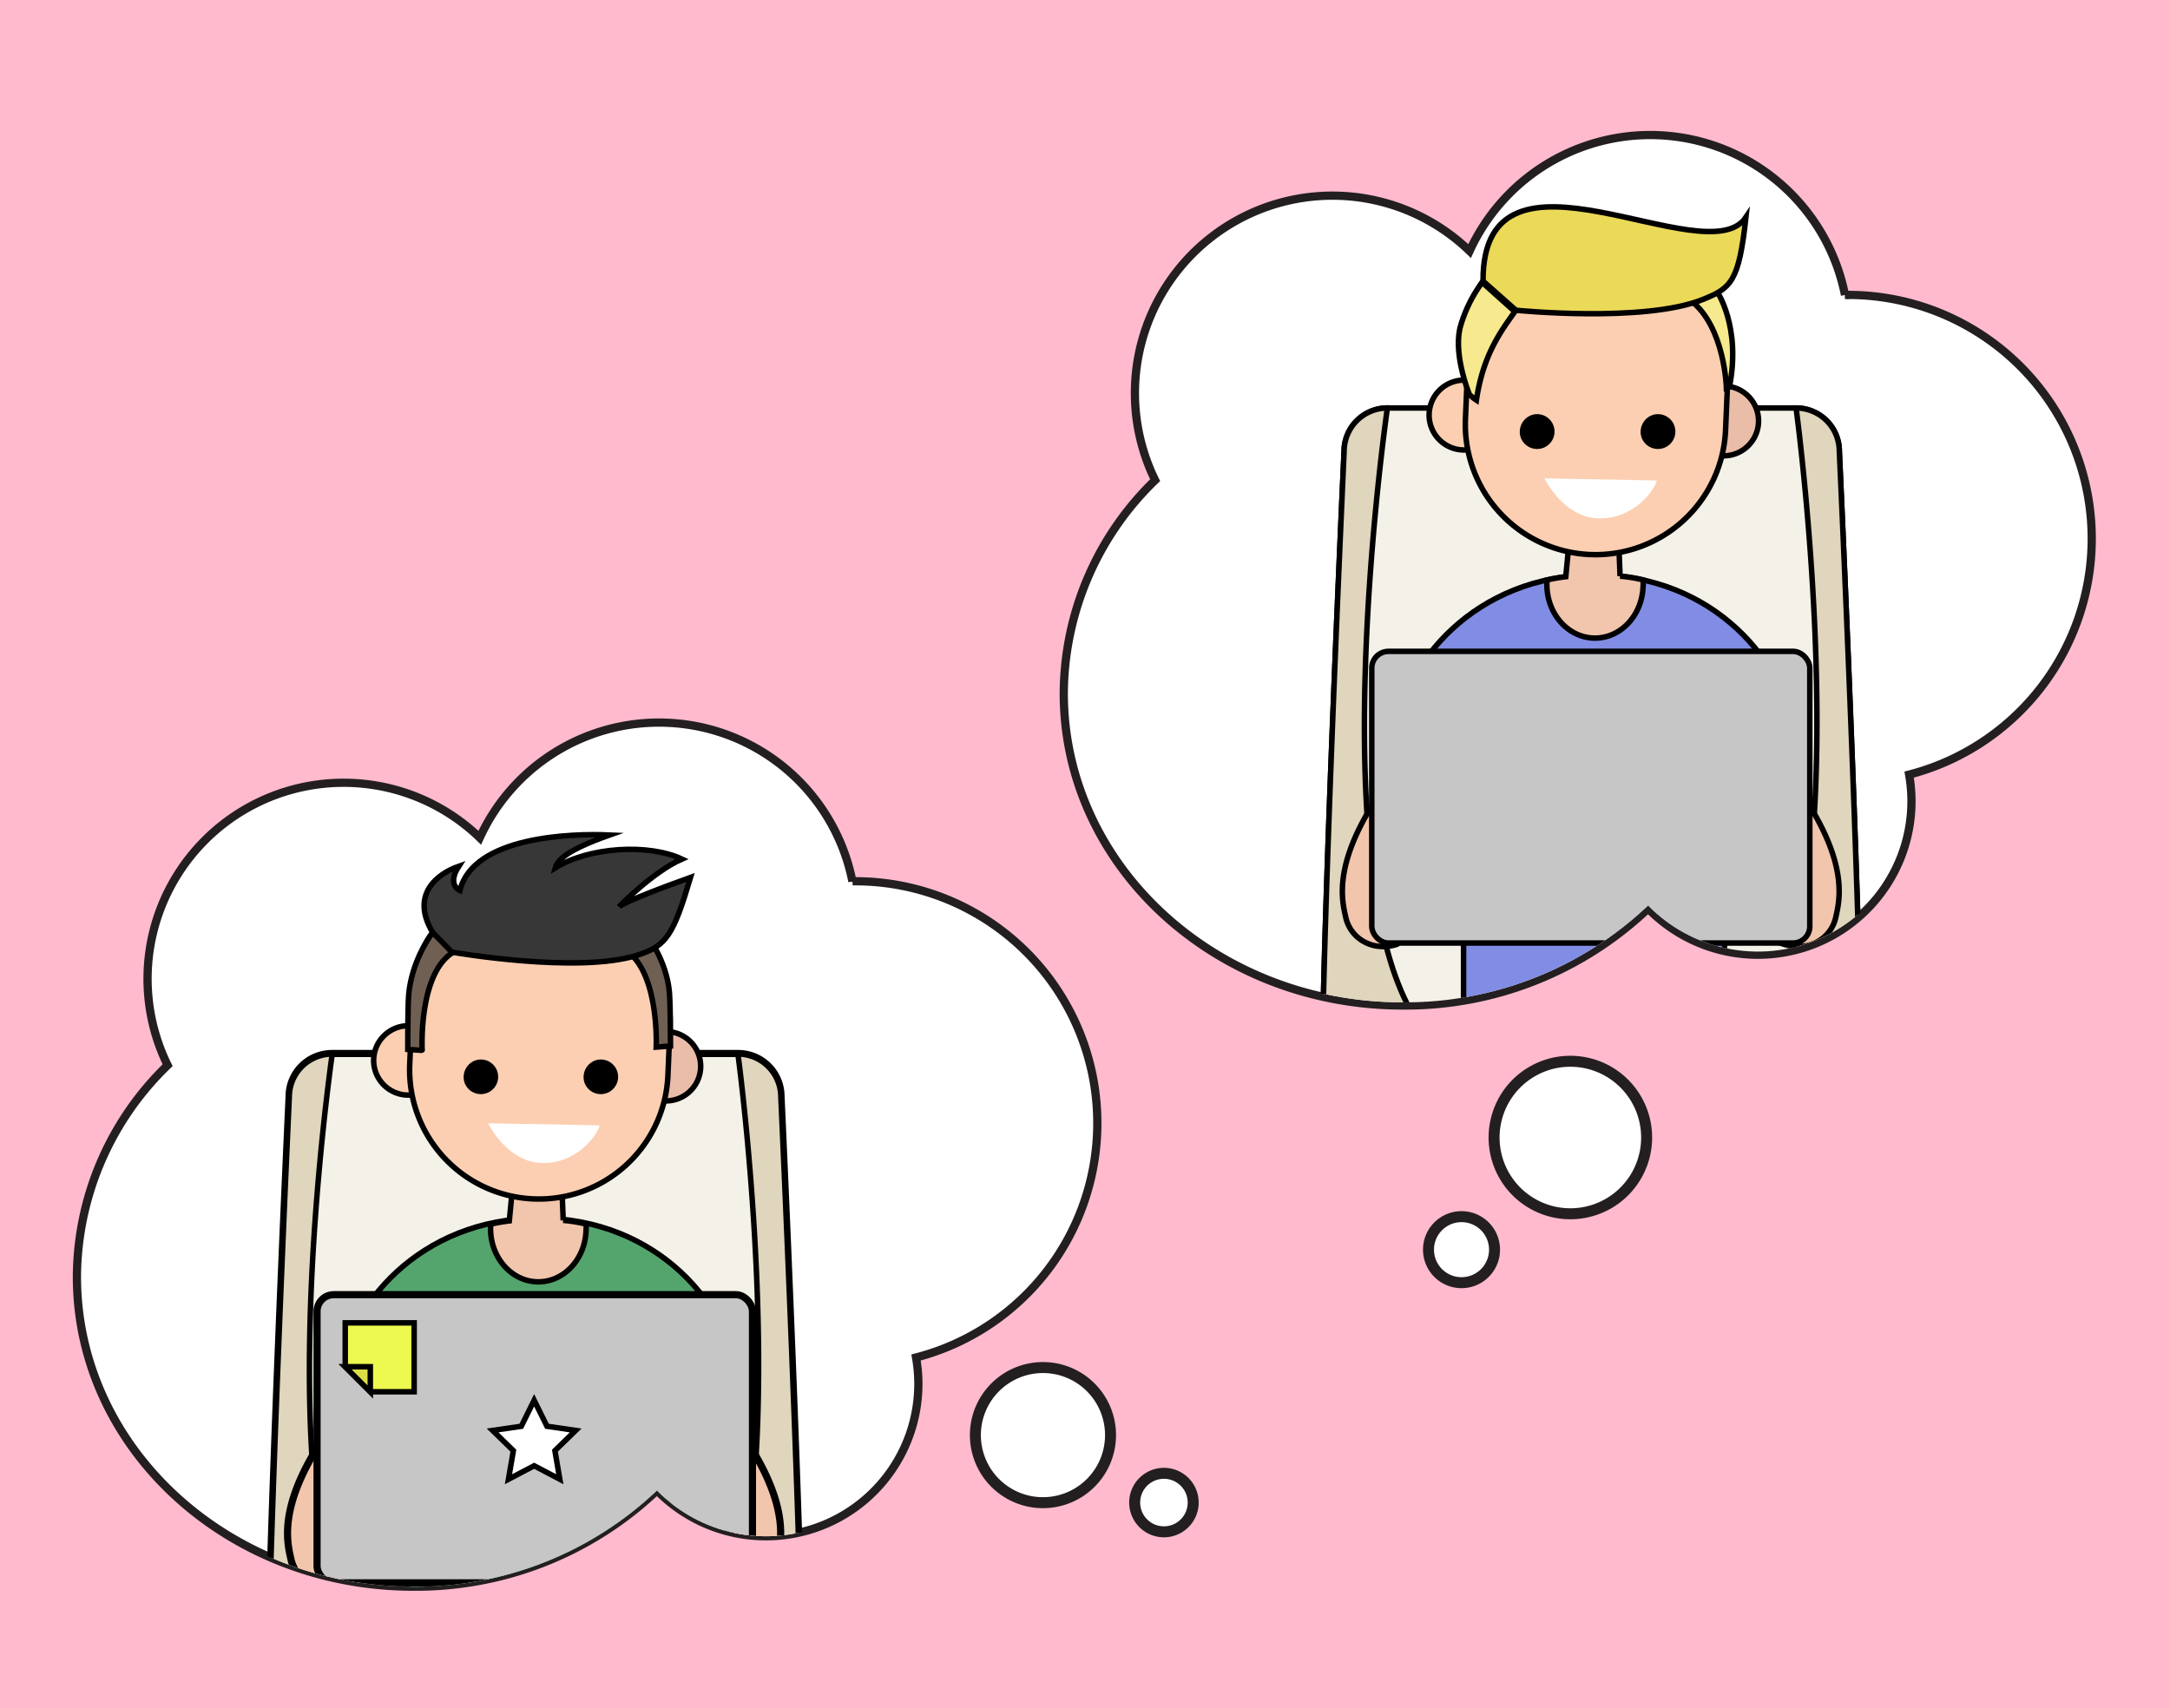 <svg xmlns="http://www.w3.org/2000/svg" xmlns:xlink="http://www.w3.org/1999/xlink" width="395" height="311" viewBox="0 0 395 311">
  <rect x="0" y="0" width="395" height="311" fill="#808080" stroke="none"/>
  <defs>
    <clipPath id="clip-path">
      <path id="Path_153240" data-name="Path 153240" d="M4979.913,1127.356a44.041,44.041,0,0,0-44.039-44.04c-.183,0-.363,0-.545.015a35.879,35.879,0,0,0-67.827-7.937,35.689,35.689,0,0,0-56.819,41.411,53.9,53.9,0,0,0-16.512,38.516c0,31.156,27.419,56.415,61.243,56.415a63.637,63.637,0,0,0,44.339-17.522,27.748,27.748,0,0,0,47.585-19.4,28.069,28.069,0,0,0-.422-4.8A44.056,44.056,0,0,0,4979.913,1127.356Z" transform="translate(-4794.17 -1054.42)" fill="none"/>
    </clipPath>
    <clipPath id="clip-path-2">
      <path id="Path_153240-2" data-name="Path 153240" d="M4981.289,1127.9a44.367,44.367,0,0,0-44.366-44.365c-.184,0-.365,0-.549.015a36.145,36.145,0,0,0-68.33-8,35.953,35.953,0,0,0-57.24,41.717,54.3,54.3,0,0,0-16.633,38.8c0,31.387,27.622,56.832,61.7,56.832a64.105,64.105,0,0,0,44.667-17.651,27.953,27.953,0,0,0,47.938-19.545,28.285,28.285,0,0,0-.424-4.838A44.382,44.382,0,0,0,4981.289,1127.9Z" transform="translate(-4794.171 -1054.42)" fill="#fff" stroke="#231f20" stroke-miterlimit="10" stroke-width="1.5"/>
    </clipPath>
    <clipPath id="clip-Be_safe_3_1">
      <rect width="395" height="311"/>
    </clipPath>
  </defs>
  <g id="Be_safe_3_1" data-name="Be safe 3 – 1" clip-path="url(#clip-Be_safe_3_1)">
    <rect width="395" height="311" fill="#fff"/>
    <rect id="Rectangle_13541" data-name="Rectangle 13541" width="395" height="311" fill="#ffbace"/>
    <g id="Group_20163" data-name="Group 20163" transform="translate(-291 -205)">
      <path id="Path_153241" data-name="Path 153241" d="M4622.273,1369.905a12.3,12.3,0,1,0,12.3-12.3h0a12.3,12.3,0,0,0-12.3,12.3Z" transform="translate(-4153.726 -903.64)" fill="#fff" stroke="#231f20" stroke-miterlimit="10" stroke-width="2"/>
      <path id="Path_153241-2" data-name="Path 153241" d="M0,13.881A13.881,13.881,0,1,0,13.882,0h0A13.88,13.88,0,0,0,0,13.879Z" transform="matrix(-0.259, 0.966, -0.966, -0.259, 593.853, 402.274)" fill="#fff" stroke="#231f20" stroke-miterlimit="10" stroke-width="2"/>
      <path id="Path_153242" data-name="Path 153242" d="M4673.125,1396.7a5.325,5.325,0,1,0,0-.007Z" transform="translate(-4175.582 -918.152)" fill="#fff" stroke="#231f20" stroke-miterlimit="10" stroke-width="2"/>
      <path id="Path_153242-2" data-name="Path 153242" d="M0,6.013a6.009,6.009,0,1,0,0-.008Z" transform="matrix(-0.259, 0.966, -0.966, -0.259, 564.398, 428.256)" fill="#fff" stroke="#231f20" stroke-miterlimit="10" stroke-width="2"/>
      <path id="Path_153240-3" data-name="Path 153240" d="M4979.913,1127.356a44.041,44.041,0,0,0-44.039-44.04c-.183,0-.363,0-.545.015a35.879,35.879,0,0,0-67.827-7.937,35.689,35.689,0,0,0-56.819,41.411,53.9,53.9,0,0,0-16.512,38.516c0,31.156,27.419,56.415,61.243,56.415a63.637,63.637,0,0,0,44.339-17.522,27.748,27.748,0,0,0,47.585-19.4,28.069,28.069,0,0,0-.422-4.8A44.056,44.056,0,0,0,4979.913,1127.356Z" transform="translate(-4489.17 -717.881)" fill="#fff" stroke="#231f20" stroke-miterlimit="10" stroke-width="1.5"/>
      <path id="Path_153240-4" data-name="Path 153240" d="M4981.289,1127.9a44.367,44.367,0,0,0-44.366-44.365c-.184,0-.365,0-.549.015a36.145,36.145,0,0,0-68.33-8,35.953,35.953,0,0,0-57.24,41.717,54.3,54.3,0,0,0-16.633,38.8c0,31.387,27.622,56.832,61.7,56.832a64.105,64.105,0,0,0,44.667-17.651,27.953,27.953,0,0,0,47.938-19.545,28.285,28.285,0,0,0-.424-4.838A44.382,44.382,0,0,0,4981.289,1127.9Z" transform="translate(-4309.536 -824.846)" fill="#fff" stroke="#231f20" stroke-miterlimit="10" stroke-width="1.5"/>
      <g id="Group_20148" data-name="Group 20148" transform="translate(305 336.539)">
        <g id="Group_20147" data-name="Group 20147" transform="translate(0 0)" clip-path="url(#clip-path)">
          <path id="Path_153556" data-name="Path 153556" d="M4952.429,1282.276c0,4.318-3.812,7.817-8.513,7.817H4863.47c-4.7,0-8.513-3.5-8.513-7.817,0-28.593,3.964-114.37,3.964-114.37a7.819,7.819,0,0,1,7.82-7.817h73.905a7.818,7.818,0,0,1,7.818,7.817h0S4952.429,1253.683,4952.429,1282.276Z" transform="translate(-4820.296 -1099.837)" fill="#f4f1e8" stroke="#000" stroke-miterlimit="10" stroke-width="1.3"/>
          <path id="Path_153557" data-name="Path 153557" d="M4952.418,1282.336c0,4.316-3.808,7.812-8.506,7.812h-80.386c-4.7,0-8.506-3.5-8.506-7.812,0-28.572,3.961-114.284,3.961-114.284a7.815,7.815,0,0,1,7.815-7.812c.285-1.81-13.882,93.346,8.589,114.713,11.184,10.635,44.88,12.58,56.055,1.935,16.557-15.77,13.514-73.069,10.9-101.233-.864-9.3-1.694-15.415-1.694-15.415a7.812,7.812,0,0,1,7.812,7.812h0S4952.418,1253.765,4952.418,1282.336Z" transform="translate(-4820.323 -1099.891)" fill="#e0d5bd" stroke="#000" stroke-miterlimit="10" stroke-width="1"/>
          <path id="Path_153558" data-name="Path 153558" d="M4901.522,1157.824a6.312,6.312,0,1,1-6.037-6.589A6.312,6.312,0,0,1,4901.522,1157.824Z" transform="translate(-4834.888 -1096.029)" fill="#fccfb2" stroke="#000" stroke-miterlimit="10" stroke-width="1"/>
          <g id="Black_man" data-name="Black man" transform="translate(47.759 82.227)">
            <g id="Body">
              <g id="Body-2" transform="translate(0 8.003)">
                <g id="Group_19714" data-name="Group 19714">
                  <path id="Path_153559" data-name="Path 153559" d="M4890.421,1247.426l-12.493-5.011c1.111-13.653,14.7-29.752,36.33-29.752s35.048,16.1,36.161,29.752l-12.675,5.011v57.281h-47.326Z" transform="translate(-4877.929 -1212.664)" fill="#54a56d" stroke="#000" stroke-miterlimit="10" stroke-width="1"/>
                </g>
              </g>
              <g id="Head" transform="translate(27.535)">
                <g id="Group_19715" data-name="Group 19715">
                  <path id="Path_153560" data-name="Path 153560" d="M4926.22,1207.723a31.712,31.712,0,0,1,3.412-.594l.786-8.185,8.693-.317.333,8.406a26.62,26.62,0,0,1,4.171.677,9.864,9.864,0,0,1-.016,1.254c-.213,5.346-4.277,9.485-9.072,9.248s-8.51-4.764-8.3-10.11C4926.233,1208.015,4926.215,1207.811,4926.22,1207.723Z" transform="translate(-4926.219 -1198.628)" fill="#f2c5ad" stroke="#000" stroke-miterlimit="10" stroke-width="1"/>
                </g>
              </g>
            </g>
          </g>
          <g id="Body-3" transform="translate(38.342 120.422)">
            <path id="Path_153561" data-name="Path 153561" d="M4996.855,1276.432c-3.056-4.778-6.009-8.764-7.548-10.817l-7.909,4.965c1.129,1.491,4.133,5.525,7.279,10.344,2.26,3.462,5.412,9.107,5.045,11.432-1.32-1.3-3.669,8.743-2.709,9.233a8.877,8.877,0,0,0,5.653,1.061,7.183,7.183,0,0,0,2-.68,6.648,6.648,0,0,0,3.478-4.568C5002.808,1294.449,5004.365,1288.175,4996.855,1276.432Z" transform="translate(-4912.983 -1265.615)" fill="#f2c5ad" stroke="#000" stroke-miterlimit="10" stroke-width="1.3"/>
            <path id="Path_153562" data-name="Path 153562" d="M4867.3,1276.432c3.055-4.778,6.009-8.764,7.548-10.817l7.908,4.965c-1.128,1.491-4.133,5.525-7.279,10.344-2.259,3.462-5.413,9.107-5.045,11.432,1.32-1.3,2.347,9.542.8,10.016a7.874,7.874,0,0,1-3.743.278,7.176,7.176,0,0,1-2-.68,6.648,6.648,0,0,1-3.478-4.568C4861.35,1294.449,4859.792,1288.175,4867.3,1276.432Z" transform="translate(-4861.415 -1265.615)" fill="#f2c5ad" stroke="#000" stroke-miterlimit="10" stroke-width="1.3"/>
          </g>
          <g id="Group_19719" data-name="Group 19719" transform="translate(43.713 104.157)">
            <g id="Group_19717" data-name="Group 19717">
              <g id="Group_19716" data-name="Group 19716">
                <rect id="Rectangle_16943" data-name="Rectangle 16943" width="79.257" height="52.458" rx="3.043" fill="#c6c6c6" stroke="#000" stroke-miterlimit="10" stroke-width="1.3"/>
              </g>
            </g>
            <path id="Path_153563" data-name="Path 153563" d="M4934.432,1270.805l2.338,4.733,5.224.759-3.78,3.685.892,5.2-4.672-2.456-4.675,2.456.892-5.2-3.78-3.685,5.225-.759Z" transform="translate(-4894.917 -1251.58)" fill="#fff" stroke="#000" stroke-miterlimit="10" stroke-width="1"/>
            <g id="Group_19718" data-name="Group 19718" transform="translate(5.088 5.132)">
              <path id="Path_153564" data-name="Path 153564" d="M4892.378,1246.089v12.544h-7.953l-4.591-4.591v-7.954Z" transform="translate(-4879.791 -1246.089)" fill="#edf94e" stroke="#000" stroke-miterlimit="10" stroke-width="1"/>
              <path id="Path_153565" data-name="Path 153565" d="M4884.363,1264.694l-4.605-4.6h4.605Z" transform="translate(-4879.757 -1252.106)" fill="#dddd47" stroke="#000" stroke-miterlimit="10" stroke-width="1"/>
            </g>
          </g>
          <path id="Path_153566" data-name="Path 153566" d="M4983.777,1159.68a6.311,6.311,0,1,1-6.036-6.589,6.311,6.311,0,0,1,6.036,6.589Z" transform="translate(-4870.241 -1096.827)" fill="#eabda9" stroke="#000" stroke-miterlimit="10" stroke-width="1"/>
          <path id="Path_153567" data-name="Path 153567" d="M4947.4,1141.951a23.523,23.523,0,0,1-24.5,22.5h0a23.522,23.522,0,0,1-22.5-24.5l.374-8.765c.222-5.233.752-11.45,3.811-15.232,4.527-5.6,12.944-7.6,20.69-7.268h0a23.523,23.523,0,0,1,22.5,24.5Z" transform="translate(-4839.818 -1077.729)" fill="#fccfb2" stroke="#000" stroke-miterlimit="10" stroke-width="1"/>
          <g id="Group_19720" data-name="Group 19720" transform="translate(70.895 61.844)">
            <path id="Path_153568" data-name="Path 153568" d="M4945.749,1182.744l-20.29-.379s3.445,7.239,10.008,7.239C4941.955,1189.6,4945.46,1184.2,4945.749,1182.744Z" transform="translate(-4921.494 -1171.255)" fill="#fff"/>
            <path id="Path_153569" data-name="Path 153569" d="M4956.917,1166.383a2.653,2.653,0,1,0,1.808-3.406A2.728,2.728,0,0,0,4956.917,1166.383Z" transform="translate(-4934.963 -1162.881)" stroke="#000" stroke-miterlimit="10" stroke-width="1"/>
            <path id="Path_153570" data-name="Path 153570" d="M4918.625,1166.383a2.652,2.652,0,1,0,1.808-3.406A2.727,2.727,0,0,0,4918.625,1166.383Z" transform="translate(-4918.505 -1162.882)" stroke="#000" stroke-miterlimit="10" stroke-width="1"/>
          </g>
          <path id="Path_153571" data-name="Path 153571" d="M4899.942,1125.9c.478-7.516,6.6-20.516,23.342-21.272,16.683.577,23.591,13.145,24.147,20.656.178,2.419.19,9.609.19,9.609l-2.6.2s.984-22.141-12.34-18.315a40.018,40.018,0,0,1-9.25,1.761,33.5,33.5,0,0,1-8.834-1.3c-13.362-3.686-12.176,18.445-12.177,18.445l-2.62-.171S4899.788,1128.323,4899.942,1125.9Z" transform="translate(-4839.57 -1076.001)" fill="#706053" stroke="#000" stroke-miterlimit="10" stroke-width="1"/>
          <path id="Path_153572" data-name="Path 153572" d="M4906.576,1108.031l3.468,3.567s22.909,4.03,33.808.559c5.267-1.677,6.519-3.64,9.658-14.156-12.305,4.408-13.016,5.343-13.016,5.343s6.086-6.329,11.447-8.682c-6.029-2.838-16.844-2.24-23.046,1.591.375-1.355,1.931-3.164,9.877-5.972-7.026-.32-24.842.264-27.249,10.106,0,0-2.431-.985-.2-4.417C4907.474,1097.306,4902.412,1101.094,4906.576,1108.031Z" transform="translate(-4841.812 -1069.807)" fill="#373737" stroke="#000" stroke-miterlimit="10" stroke-width="1"/>
        </g>
      </g>
      <g id="Mask_Group_26" data-name="Mask Group 26" transform="translate(484.634 229)" clip-path="url(#clip-path-2)">
        <path id="Path_153538" data-name="Path 153538" d="M4912.465,1321.193c0,4.348-3.837,7.872-8.568,7.872h-80.981c-4.733,0-8.569-3.525-8.569-7.872,0-28.782,3.989-115.128,3.989-115.128a7.873,7.873,0,0,1,7.873-7.873H4900.6a7.872,7.872,0,0,1,7.872,7.873S4912.465,1292.411,4912.465,1321.193Z" transform="translate(-4767.302 -1147.915)" fill="#f4f1e8" stroke="#000" stroke-miterlimit="10" stroke-width="1"/>
        <path id="Path_153539" data-name="Path 153539" d="M4912.465,1321.174c0,4.348-3.837,7.872-8.568,7.872h-80.981c-4.733,0-8.569-3.524-8.569-7.872,0-28.782,3.989-115.128,3.989-115.128a7.873,7.873,0,0,1,7.873-7.872c.289-1.824-13.984,94.037,8.654,115.562,11.267,10.714,45.213,12.673,56.471,1.949,22.329-21.268,9.27-117.511,9.27-117.511a7.872,7.872,0,0,1,7.872,7.872S4912.465,1292.392,4912.465,1321.174Z" transform="translate(-4767.302 -1147.896)" fill="#e0d5bd" stroke="#000" stroke-miterlimit="10" stroke-width="1"/>
        <path id="Path_153540" data-name="Path 153540" d="M4860.938,1196a6.359,6.359,0,1,1-6.081-6.637A6.366,6.366,0,0,1,4860.938,1196Z" transform="translate(-4781.721 -1144.155)" fill="#fccfb2" stroke="#000" stroke-miterlimit="10" stroke-width="1"/>
        <g id="Black_man-2" data-name="Black man" transform="translate(60.234 72.428)">
          <g id="Body-2-2" data-name="Body" transform="translate(0 0)">
            <g id="Body-3-2" data-name="Body" transform="translate(0 8.226)">
              <g id="Group_19705" data-name="Group 19705">
                <path id="Path_153541" data-name="Path 153541" d="M4849.847,1286.094l-12.54-5.046c1.115-13.755,14.75-29.972,36.458-29.972s35.173,16.217,36.289,29.972l-12.714,5.046v57.7h-47.492Z" transform="translate(-4837.308 -1251.076)" fill="#818de4" stroke="#000" stroke-miterlimit="10" stroke-width="1"/>
              </g>
            </g>
            <g id="Head-2" data-name="Head" transform="translate(27.708)">
              <g id="Group_19706" data-name="Group 19706">
                <path id="Path_153542" data-name="Path 153542" d="M4885.544,1245.918a31.733,31.733,0,0,1,3.437-.6l.791-8.245,8.759-.319.333,8.467a26.744,26.744,0,0,1,4.2.682,9.943,9.943,0,0,1-.016,1.263c-.215,5.386-4.306,9.556-9.138,9.317s-8.574-4.8-8.359-10.184C4885.557,1246.213,4885.539,1246.006,4885.544,1245.918Z" transform="translate(-4885.543 -1236.756)" fill="#f2c5ad" stroke="#000" stroke-miterlimit="10" stroke-width="1"/>
              </g>
            </g>
          </g>
        </g>
        <g id="Body-4" data-name="Body" transform="translate(50.715 110.906)">
          <path id="Path_153543" data-name="Path 153543" d="M4956.294,1314.639c-3.079-4.814-6.054-8.829-7.6-10.9l-7.967,5c1.137,1.5,4.164,5.566,7.333,10.42,2.277,3.488,5.454,9.175,5.083,11.518-1.33-1.314-3.7,8.807-2.729,9.3a8.937,8.937,0,0,0,5.695,1.069,7.217,7.217,0,0,0,2.013-.686,6.694,6.694,0,0,0,3.506-4.6C4962.291,1332.79,4963.86,1326.47,4956.294,1314.639Z" transform="translate(-4871.8 -1303.742)" fill="#f2c5ad" stroke="#000" stroke-miterlimit="10" stroke-width="1"/>
          <path id="Path_153544" data-name="Path 153544" d="M4826.669,1314.639c3.078-4.814,6.053-8.829,7.6-10.9l7.967,5c-1.137,1.5-4.163,5.566-7.332,10.42-2.277,3.488-5.453,9.175-5.083,11.518,1.33-1.314,2.363,9.612.805,10.089a7.934,7.934,0,0,1-3.771.28,7.216,7.216,0,0,1-2.015-.686,6.7,6.7,0,0,1-3.506-4.6C4820.673,1332.79,4819.1,1326.47,4826.669,1314.639Z" transform="translate(-4820.737 -1303.742)" fill="#f2c5ad" stroke="#000" stroke-miterlimit="10" stroke-width="1"/>
        </g>
        <g id="Group_19710" data-name="Group 19710" transform="translate(56.066 94.582)">
          <g id="Group_19708" data-name="Group 19708" transform="translate(0 0)">
            <g id="Group_19707" data-name="Group 19707">
              <rect id="Rectangle_16942" data-name="Rectangle 16942" width="79.733" height="53.1" rx="3.043" fill="#c6c6c6" stroke="#000" stroke-miterlimit="10" stroke-width="1"/>
            </g>
          </g>
        </g>
        <path id="Path_153548" data-name="Path 153548" d="M4943.192,1197.857a6.358,6.358,0,1,1-6.081-6.638A6.364,6.364,0,0,1,4943.192,1197.857Z" transform="translate(-4816.727 -1144.945)" fill="#eabda9" stroke="#000" stroke-miterlimit="10" stroke-width="1"/>
        <path id="Path_153549" data-name="Path 153549" d="M4907.071,1180.3a23.7,23.7,0,0,1-24.683,22.667h0a23.7,23.7,0,0,1-22.667-24.684l.376-8.829c.225-5.272-.05-12.723,3.03-16.534,4.561-5.64,13.849-6.464,21.653-6.132h0a23.7,23.7,0,0,1,22.667,24.683Z" transform="translate(-4786.604 -1126.013)" fill="#fccfb2" stroke="#000" stroke-miterlimit="10" stroke-width="1"/>
        <path id="Path_153550" data-name="Path 153550" d="M4860.788,1179.811a9.451,9.451,0,0,1-1.264-1.015s-3.044-7.277-1.636-12.437a25.341,25.341,0,0,1,3.949-8l5.949,5.338C4865.354,1167.126,4862,1171.49,4860.788,1179.811Z" transform="translate(-4785.674 -1130.963)" fill="#f6e98e" stroke="#000" stroke-miterlimit="10" stroke-width="1"/>
        <path id="Path_153551" data-name="Path 153551" d="M4931.245,1162.9l4.663-1.773s4.495,6.393,2.317,17.452l-.552.19S4937.4,1167.7,4931.245,1162.9Z" transform="translate(-4817.052 -1132.141)" fill="#f6e98e" stroke="#000" stroke-miterlimit="10" stroke-width="1"/>
        <path id="Path_153552" data-name="Path 153552" d="M4865.316,1147.956l5.984,5.306s23.33,2.341,34.026-1.962c5.17-2.079,6.555-3.226,7.844-14.964C4906.023,1147.1,4865.175,1119.116,4865.316,1147.956Z" transform="translate(-4788.994 -1120.783)" fill="#ebd958" stroke="#000" stroke-miterlimit="10" stroke-width="1"/>
        <g id="Group_19711" data-name="Group 19711" transform="translate(83.522 51.901)">
          <path id="Path_153553" data-name="Path 153553" d="M4905.224,1220.874l-20.441-.381s3.47,7.292,10.083,7.292C4901.4,1227.785,4904.934,1222.338,4905.224,1220.874Z" transform="translate(-4880.801 -1209.307)" fill="#fff"/>
          <path id="Path_153554" data-name="Path 153554" d="M4916.253,1204.543a2.672,2.672,0,1,0,1.82-3.432A2.748,2.748,0,0,0,4916.253,1204.543Z" transform="translate(-4894.149 -1201.02)" stroke="#000" stroke-miterlimit="10" stroke-width="1"/>
          <path id="Path_153555" data-name="Path 153555" d="M4877.959,1204.543a2.672,2.672,0,1,0,1.821-3.432A2.749,2.749,0,0,0,4877.959,1204.543Z" transform="translate(-4877.851 -1201.02)" stroke="#000" stroke-miterlimit="10" stroke-width="1"/>
        </g>
      </g>
    </g>
  </g>
</svg>
